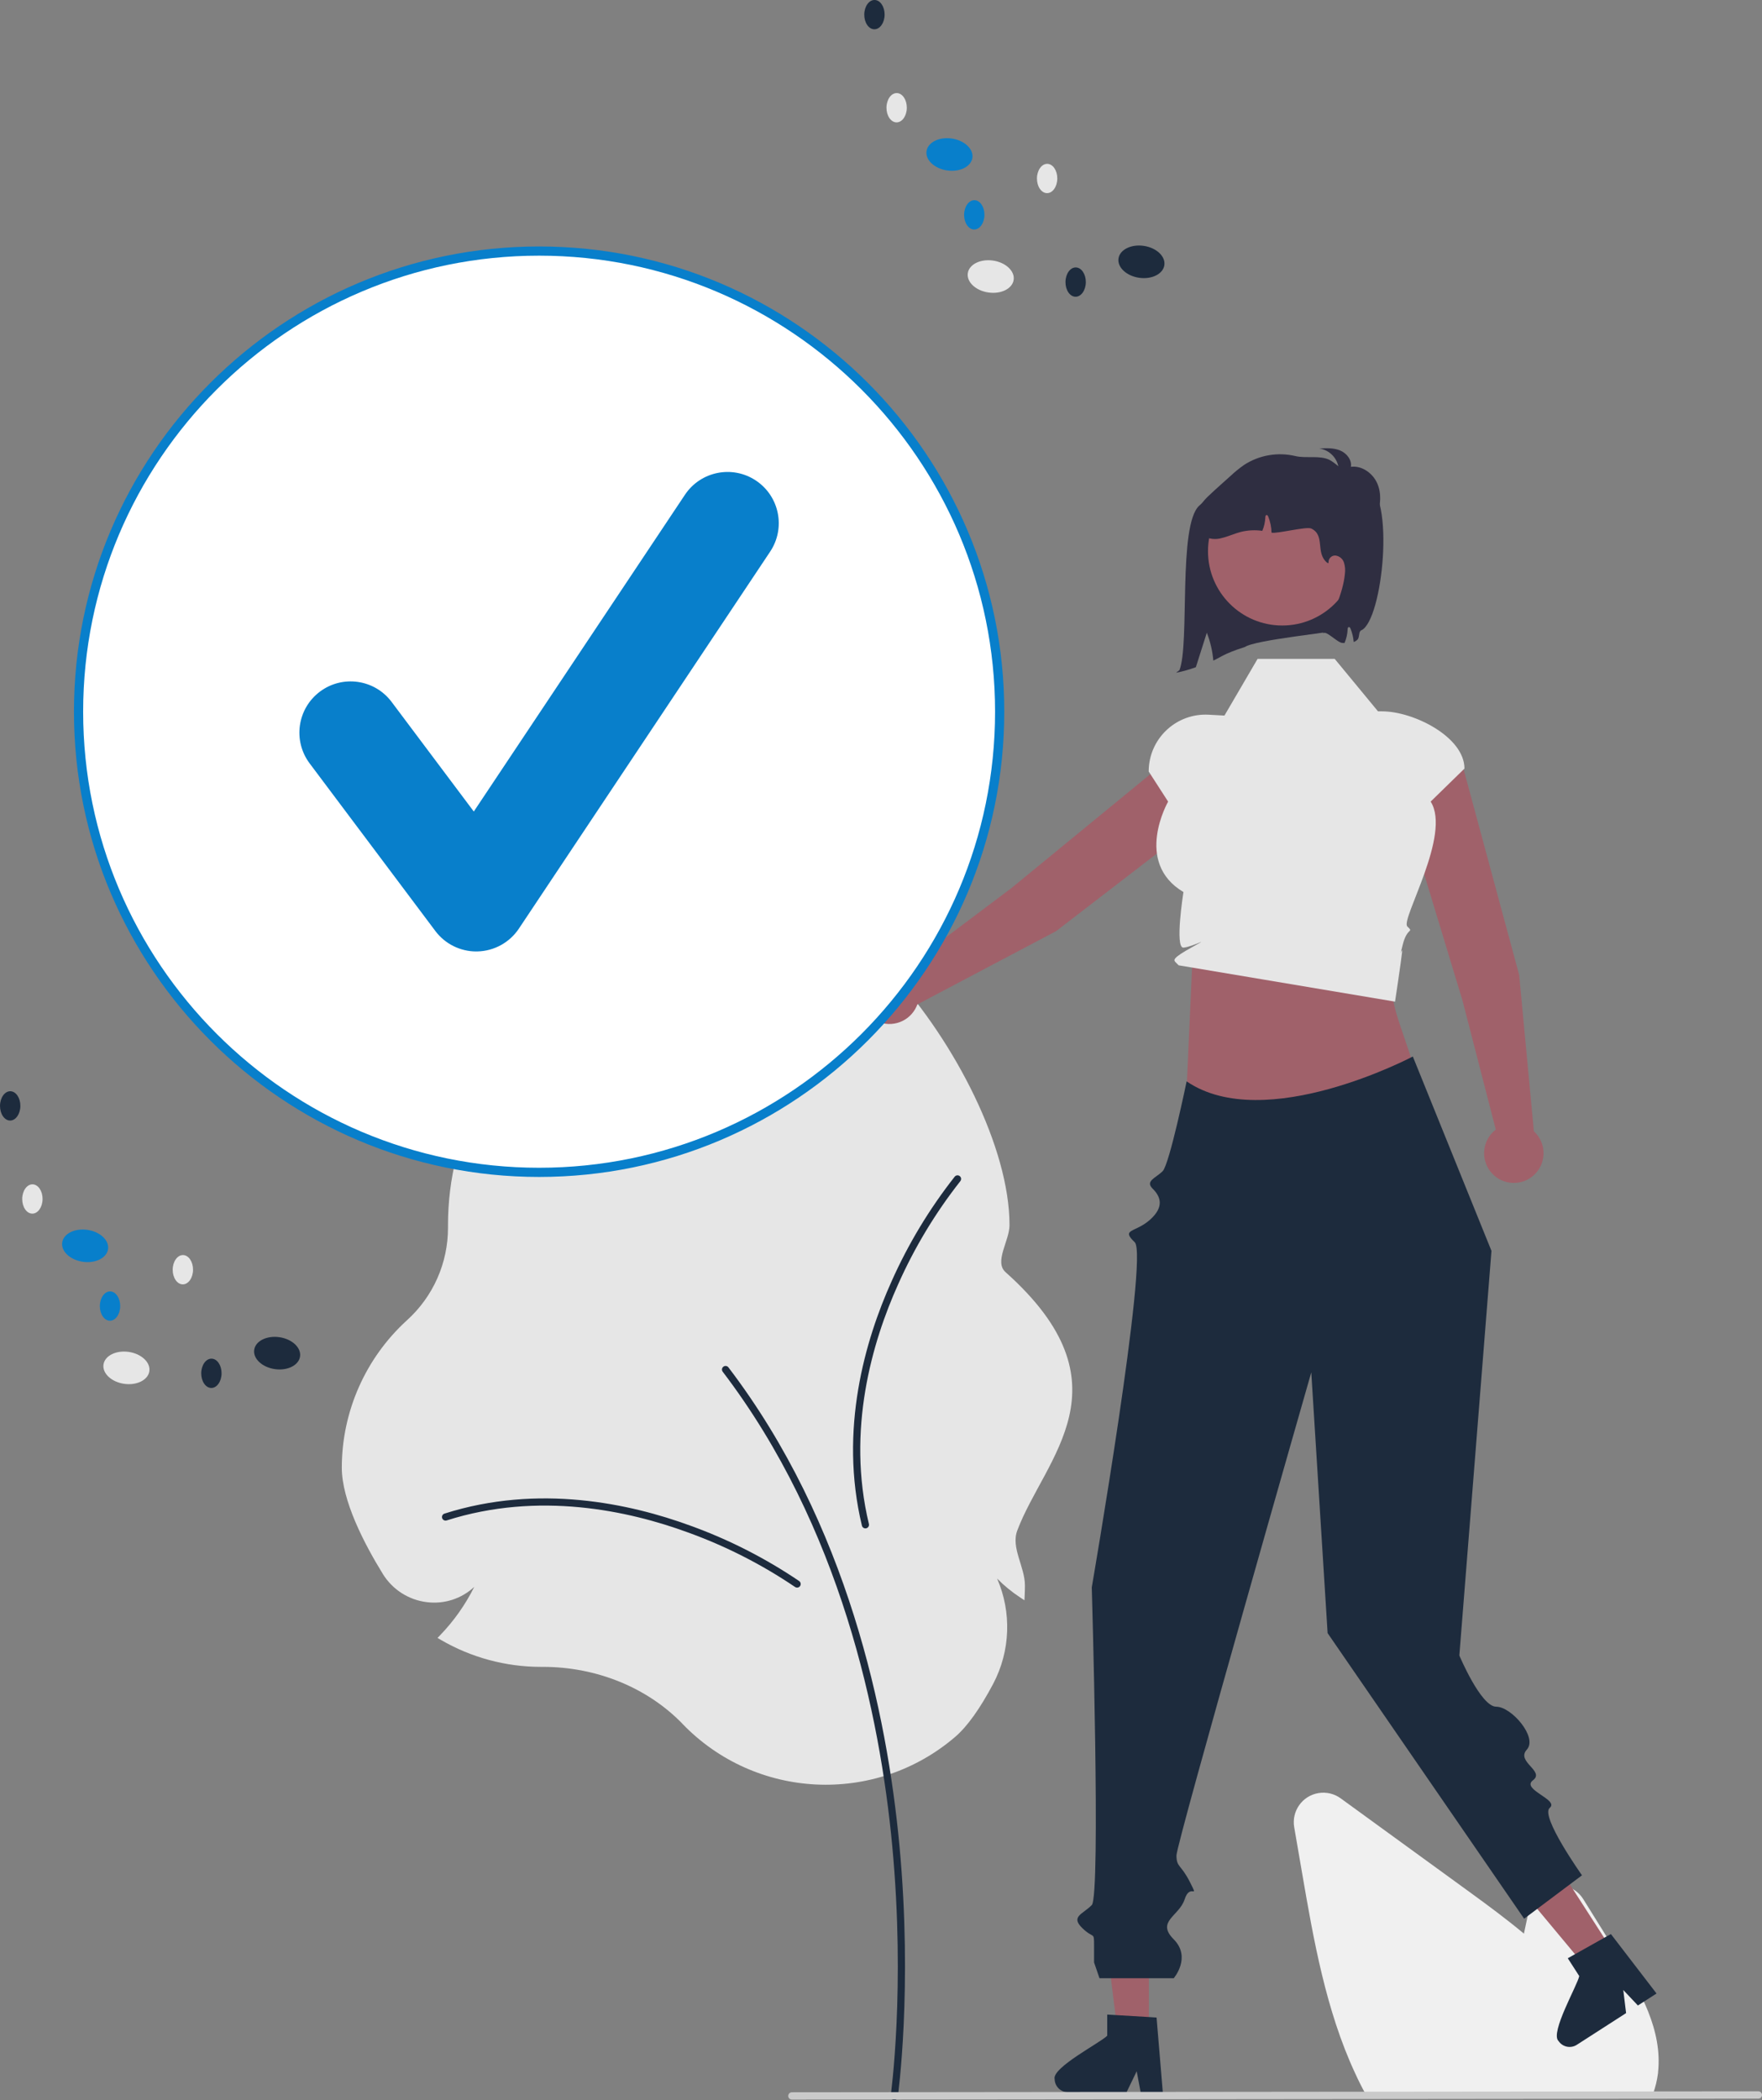 <?xml version="1.0" encoding="UTF-8"?>
<svg id="Layer_1" xmlns="http://www.w3.org/2000/svg" version="1.1" viewBox="0 0 574.9 685.12">
  <rect x="0" y="0" width="574.9" height="685.12" fill="#808080" stroke="none"/>
  <!-- Generator: Adobe Illustrator 29.8.2, SVG Export Plug-In . SVG Version: 2.1.1 Build 3)  -->
  <defs>
    <style>
      .st0 {
        fill: #cacaca;
      }

      .st1 {
        fill: #087fcb;
      }

      .st2 {
        fill: #2f2e41;
      }

      .st3 {
        fill: #fff;
      }

      .st4 {
        fill: #f0f0f0;
      }

      .st5 {
        fill: #1d2b3d;
      }

      .st6 {
        fill: #a0616a;
      }

      .st7 {
        fill: #e6e6e6;
      }
    </style>
  </defs>
  <path class="st7" d="M222.67,562.32c-11.44-11.8-28.02-18.56-45.48-18.56h-.67c-11.5,0-22.8-3.04-32.74-8.84l-1.03-.6.83-.86c4.51-4.67,8.27-10,11.16-15.8-4.15,3.87-9.81,5.7-15.45,4.99-5.95-.71-11.25-4.11-14.39-9.22-6.1-9.9-13.38-23.96-13.38-34.66.02-18.3,7.73-35.74,21.25-48.07,8.56-7.72,13.43-18.72,13.4-30.25v-.81c0-7.5.91-14.98,2.73-22.26l.18-.74.76.03c4.88.17,9.76-.24,14.54-1.22-4.49-.55-8.88-1.72-13.04-3.47l-.81-.33.28-.83c19.04-11.79,62.02-5.68,86.97-62.76,20.23-46.28,91.6,41.08,91.6,91.58,0,5.15-5.1,11.96-1.28,15.37,41.27,36.82,12.79,60.46,3.82,84.25-2.13,5.64,2.49,11.84,2.49,17.95,0,1.04-.03,2.11-.08,3.18l-.08,1.65-1.38-.92c-2.72-1.78-5.25-3.85-7.53-6.17,4.79,11.03,4.33,23.64-1.26,34.29-4.32,8.16-8.51,14.01-12.44,17.37-26.11,22.35-65.12,20.47-88.97-4.27h0Z"/>
  <path class="st5" d="M291.76,685.12c.58,0,1.07-.43,1.16-1,.05-.35,4.91-35.43.55-82.05-4.03-43.06-16.99-105.08-55.8-156.01-.39-.52-1.12-.62-1.64-.23-.52.39-.62,1.12-.23,1.64,0,0,0,0,0,0,38.48,50.49,51.33,112.06,55.33,154.81,4.34,46.35-.48,81.16-.53,81.51-.09.64.35,1.23.99,1.32.05,0,.11.01.16.01h0Z"/>
  <path class="st5" d="M260.08,517.9c.65,0,1.17-.52,1.17-1.17,0-.37-.18-.73-.48-.95-11.06-7.49-23.01-13.57-35.56-18.1-19.62-7.18-49.46-13.7-80.18-3.92-.62.19-.96.85-.77,1.46.19.62.85.96,1.46.77,0,0,0,0,.01,0,30.09-9.58,59.39-3.17,78.66,3.89,12.36,4.46,24.11,10.44,34.99,17.8.2.15.44.22.69.22Z"/>
  <path class="st5" d="M313.58,384.66c.05-.64-.44-1.2-1.08-1.25-.37-.03-.74.13-.98.41-8.26,10.49-15.19,21.97-20.62,34.17-8.58,19.05-17.22,48.34-9.68,79.69.15.63.78,1.02,1.41.87.63-.15,1.02-.78.87-1.41,0,0,0,0,0,0-7.38-30.7,1.11-59.46,9.54-78.18,5.34-12,12.15-23.3,20.27-33.62.16-.19.25-.42.27-.67Z"/>
  <path class="st4" d="M539.03,683.89h-93.05l-.4-.73c-1.19-2.16-2.34-4.44-3.41-6.79-9.58-20.52-13.64-43.99-17.21-64.69l-2.69-15.61c-.9-5.24,2.61-10.23,7.86-11.13,2.57-.44,5.2.17,7.31,1.71,14.14,10.29,28.29,20.57,42.44,30.84,5.36,3.9,11.48,8.41,17.34,13.29.57-2.75,1.16-5.5,1.75-8.22,1.13-5.2,6.27-8.51,11.47-7.37,2.55.55,4.76,2.12,6.14,4.33l10.89,17.49c7.94,12.77,14.95,25.36,13.52,38.94,0,.17,0,.33-.04.49-.29,2.23-.82,4.42-1.58,6.54l-.33.93Z"/>
  <path class="st6" d="M495.68,318.08l-17.96-66.47c-1.6-5.85-7.6-9.34-13.48-7.83h0c-5.95,1.52-9.53,7.58-8,13.53.05.19.1.38.16.57l20.77,68.47,10.87,42.14c-4.26,3.25-5.07,9.34-1.82,13.59,3.25,4.26,9.34,5.07,13.59,1.82,4.26-3.25,5.07-9.34,1.82-13.59-.35-.46-.74-.88-1.16-1.27l-4.79-50.95Z"/>
  <path class="st6" d="M344.57,303.76l54.56-41.99c4.8-3.72,5.73-10.59,2.09-15.45h0c-3.68-4.91-10.65-5.91-15.56-2.23-.16.12-.31.24-.46.37l-55.34,45.36-34.79,26.14c-4.63-2.69-10.57-1.12-13.26,3.51-2.69,4.63-1.12,10.57,3.51,13.26s10.57,1.12,13.26-3.51c.29-.5.53-1.02.73-1.56l45.26-23.9Z"/>
  <path class="st6" d="M389.04,313.41l-2.41,53.71,75.52-16.41c-6.43-21.58-10.8-25.26-5.97-40.29l-67.14,2.98Z"/>
  <path class="st7" d="M435.48,214.94h-25.16l-10.81,18.49-5.15-.28c-10.23-.56-18.98,7.27-19.54,17.5-.02.34-.03.68-.03,1.02h0l6.34,9.83s-11.35,19.77,5,29.5c0,0-2.91,18.33,0,18.13s9.63-3.93,2.91-.2-6.21,4.23-5.34,5.1l.87.87,70.6,11.85s2.07-13.69,2.29-16.13-1.27,3.53.22-2.44,3.73-3.73,1.49-5.97,14.5-29.97,7.62-40.72l11.03-10.76h0c0-10.32-16.57-18.68-26.89-18.68h-1.32l-14.14-17.13Z"/>
  <polygon class="st6" points="374.85 663.18 364.67 663.18 359.82 623.9 374.85 623.9 374.85 663.18"/>
  <path class="st5" d="M344.11,678.2c.01,2.37,1.93,4.3,4.3,4.31h19.17l.59-1.23,2.71-5.6,1.05,5.6.23,1.23h7.23l-.1-1.24-1.93-23.12-2.52-.16-10.9-.65-2.68-.16v6.9c-2.03,2.16-17.98,10.33-17.17,14.11Z"/>
  <polygon class="st6" points="526.21 636.5 517.65 642.01 492.32 611.6 504.96 603.47 526.21 636.5"/>
  <path class="st5" d="M508.49,665.77c1.29,1.99,3.95,2.57,5.95,1.3l16.12-10.37-.17-1.36-.75-6.17,3.91,4.14.86.91,6.08-3.91-.76-.99-14.13-18.4-2.21,1.23-9.52,5.35-2.34,1.31,3.74,5.81c-.54,2.92-9.53,18.41-6.8,21.15Z"/>
  <path class="st0" d="M573.72,684.6l-315.36.31c-.66,0-1.19-.54-1.18-1.2,0-.65.53-1.18,1.18-1.18l315.36-.31c.66,0,1.19.54,1.18,1.2,0,.65-.53,1.18-1.18,1.18Z"/>
  <path class="st5" d="M460.97,344.65s-48.27,25.53-73.8,8.11c0,0-5.59,27.05-7.82,29.29s-5.8,3.21-3.27,5.71,3.94,5.87-.87,10.15-9.6,2.92-4.97,7.33-14.02,112.58-14.02,112.58c0,0,2.98,100.6,0,103.64s-6.97,3.72-3.11,7.49,3.86.84,3.86,6.03v5.19l1.77,5.16h24.22s5.85-6.79,0-12.69,1.78-7.51,3.56-13.05,4.77.43,1.78-5.53-4.42-4.83-4.45-8.76,43.99-157.61,43.99-157.61l5.33,85.06,64.12,93.16,18.88-14.16s-13.74-19.35-10.53-22-9.47-6-5.47-9-5.63-6.02-2-10-5-14-10-14-12.02-16.71-12.02-16.71l10.48-131.99-25.66-63.41Z"/>
  <path class="st2" d="M409.81,160.65c-.34.45-3.06.21-6.34-.27-6.47-.94-7.35.18-12.19,4.58-7.01,6.37-3.02,45.25-6.47,53.68l-1.11.82c2.21-.42,4.37-1.03,6.48-1.81,1.19-3.75,2.38-7.52,3.58-11.26,1.13,2.92,1.85,5.98,2.12,9.1,1.67-.66,3.32-2.26,10.28-4.42,3.5-2.38,28.86-4.77,32.12-5.81,8.27-28.15-5.06-39.53-28.47-44.59Z"/>
  <circle class="st6" cx="418.37" cy="179.82" r="24.23"/>
  <path class="st2" d="M433.63,158.51c-1.37-.2-2.68-.66-3.87-1.36-1.21-.73-1.89-2.08-1.76-3.48.3-1.72,2.24-2.75,3.99-2.64,1.74.25,3.39.92,4.81,1.95-.32-3.42-2.94-6.18-6.35-6.68,2.29-.12,4.68-.23,6.8.65s3.89,3.07,3.51,5.33c3.57-.46,7.08,2.03,8.56,5.31s1.18,7.13,0,10.53c-.23,1.05-.91,1.95-1.86,2.46-1.2.46-2.49-.31-3.53-1.06-5.43-3.93-10.38-8.5-14.73-13.6"/>
  <path class="st2" d="M444.19,205.58c-1.03.48-.49,2.28-1.29,3.09-.35.34-.76.6-1.22.76-.12-1.5-.47-2.98-1.04-4.37-.1-.25-.28-.54-.54-.51-.31.04-.4.45-.4.75-.06,1.52-.4,3.01-.99,4.41,0,.01-.01.04-.02.05-.23,0-.47-.01-.69-.02-1.73-.07-5.57-4.51-6.42-3.01,3-5.32,6.65-13.32,7.21-19.4.19-1.27.1-2.57-.28-3.8-.4-1.25-1.49-2.15-2.8-2.31-1.18-.05-2.18.86-2.24,2.04,0,.14,0,.27.02.41l-.43-.06c-4.01-3.27-.55-8.95-5.22-11.19-1.58-.76-11.27,1.78-12.97,1.34-.04-1.8-.4-3.58-1.08-5.24-.1-.25-.28-.54-.54-.51-.31.04-.4.45-.4.75-.06,1.52-.4,3.01-.99,4.41-2.37-.34-4.78-.21-7.09.37-2.04.54-3.98,1.46-6.04,1.95-2.05.63-4.27.39-6.13-.67-2.6-1.75-3.06-5.61-1.76-8.46.94-1.83,2.21-3.47,3.75-4.83,1.17-1.13,2.39-2.22,3.6-3.31,1.09-.98,2.18-1.95,3.27-2.93,1.37-1.29,2.83-2.48,4.37-3.57,4.97-3.26,11.06-4.32,16.84-2.94,3.43.82,8.02-.34,11.16,1.27,1.64.84,5.27,4.07,6.71,5.22,3.69,2.93,1.19.54,5.22,2.24,9.61,4.04,5.36,44.83-1.55,48.09Z"/>
  <circle class="st3" cx="175.9" cy="232.17" r="150.27"/>
  <path class="st1" d="M175.9,383.94c-83.69,0-151.77-68.08-151.77-151.77S92.21,80.4,175.9,80.4s151.77,68.08,151.77,151.77-68.08,151.77-151.77,151.77ZM175.9,83.4c-82.03,0-148.77,66.74-148.77,148.77s66.74,148.77,148.77,148.77,148.77-66.74,148.77-148.77-66.74-148.77-148.77-148.77Z"/>
  <path class="st1" d="M155.4,310.38c-5.26,0-10.22-2.48-13.37-6.69l-41-54.66c-5.54-7.39-4.04-17.86,3.34-23.4s17.86-4.04,23.4,3.34l26.82,35.76,68.89-103.33c5.13-7.68,15.51-9.75,23.18-4.62,7.67,5.12,9.74,15.49,4.63,23.16l-81.99,122.99c-3.01,4.51-8.02,7.29-13.44,7.44-.16,0-.31,0-.47,0Z"/>
  <ellipse class="st7" cx="323.24" cy="90.2" rx="5.26" ry="7.56" transform="translate(187.44 397.09) rotate(-81.72)"/>
  <ellipse class="st5" cx="372.41" cy="85.4" rx="5.26" ry="7.56" transform="translate(234.28 441.64) rotate(-81.72)"/>
  <ellipse class="st1" cx="309.78" cy="50.39" rx="5.26" ry="7.56" transform="translate(215.31 349.69) rotate(-81.72)"/>
  <ellipse class="st7" cx="292.57" cy="35.15" rx="4.78" ry="3.32" transform="translate(255.21 327.44) rotate(-89.57)"/>
  <ellipse class="st5" cx="285.32" cy="4.78" rx="4.78" ry="3.32" transform="translate(278.39 290.05) rotate(-89.57)"/>
  <ellipse class="st7" cx="341.67" cy="58.23" rx="4.78" ry="3.32" transform="translate(280.86 399.45) rotate(-89.57)"/>
  <ellipse class="st1" cx="317.91" cy="70.09" rx="4.78" ry="3.32" transform="translate(245.41 387.46) rotate(-89.57)"/>
  <ellipse class="st5" cx="350.98" cy="92.02" rx="4.78" ry="3.32" transform="translate(256.31 442.3) rotate(-89.57)"/>
  <ellipse class="st7" cx="41.24" cy="446.2" rx="5.26" ry="7.56" transform="translate(-406.24 422.77) rotate(-81.72)"/>
  <ellipse class="st5" cx="90.41" cy="441.4" rx="5.26" ry="7.56" transform="translate(-359.4 467.32) rotate(-81.72)"/>
  <ellipse class="st1" cx="27.78" cy="406.39" rx="5.26" ry="7.56" transform="translate(-378.38 375.37) rotate(-81.72)"/>
  <ellipse class="st7" cx="10.57" cy="391.15" rx="4.78" ry="3.32" transform="translate(-380.65 398.76) rotate(-89.57)"/>
  <ellipse class="st5" cx="3.32" cy="360.78" rx="4.78" ry="3.32" transform="translate(-357.47 361.37) rotate(-89.57)"/>
  <ellipse class="st7" cx="59.67" cy="414.23" rx="4.78" ry="3.32" transform="translate(-355 470.76) rotate(-89.57)"/>
  <ellipse class="st1" cx="35.91" cy="426.09" rx="4.78" ry="3.32" transform="translate(-390.45 458.77) rotate(-89.57)"/>
  <ellipse class="st5" cx="68.98" cy="448.02" rx="4.78" ry="3.32" transform="translate(-379.55 513.61) rotate(-89.57)"/>
</svg>